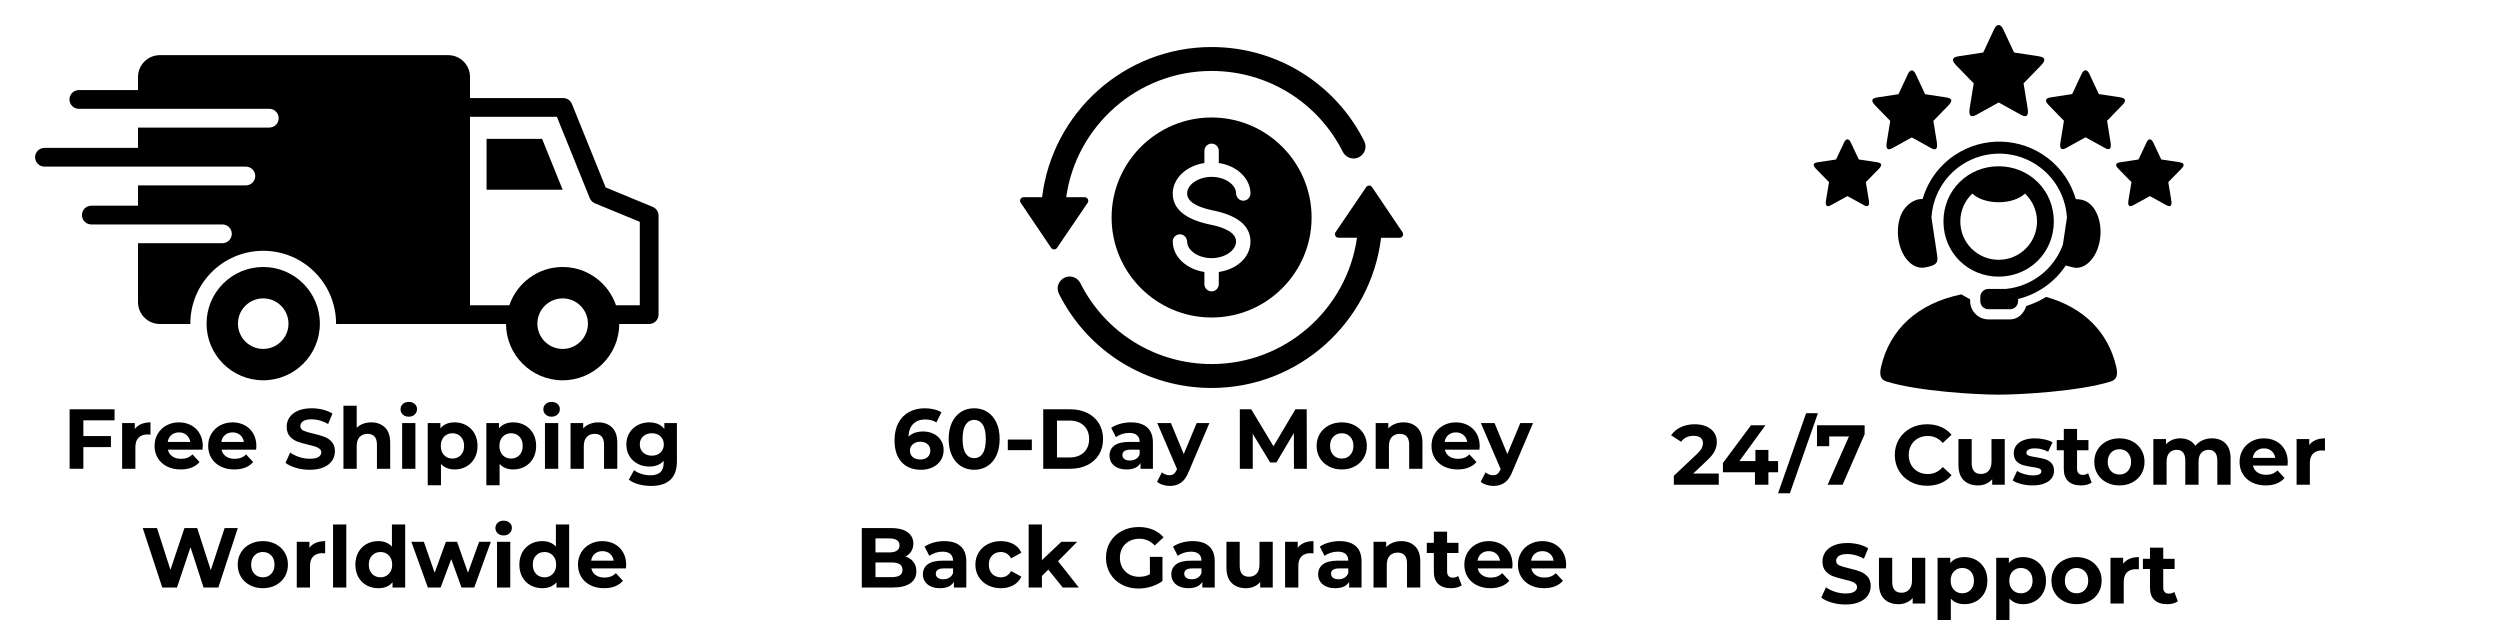 <svg version="1.0" preserveAspectRatio="xMidYMid meet" height="500" viewBox="0 0 1500 375" zoomAndPan="magnify" width="2000" xmlns:xlink="http://www.w3.org/1999/xlink" xmlns="http://www.w3.org/2000/svg"><defs><g></g><clipPath id="760f3f1146"><path clip-rule="nonzero" d="M 123 160 L 192 160 L 192 228.094 L 123 228.094 Z M 123 160"></path></clipPath><clipPath id="6192cb4f89"><path clip-rule="nonzero" d="M 21 33.094 L 395.684 33.094 L 395.684 228.094 L 21 228.094 Z M 21 33.094"></path></clipPath><clipPath id="1b2e4b9e45"><path clip-rule="nonzero" d="M 612 28.125 L 820 28.125 L 820 150 L 612 150 Z M 612 28.125"></path></clipPath><clipPath id="5cd88cee2e"><path clip-rule="nonzero" d="M 634 111 L 842 111 L 842 232.875 L 634 232.875 Z M 634 111"></path></clipPath></defs><path fill-rule="nonzero" fill-opacity="1" d="M 291.938 83.309 L 291.938 113.855 L 337.598 113.855 L 325.254 83.309 Z M 291.938 83.309" fill="#000000"></path><g clip-path="url(#760f3f1146)"><path fill-rule="nonzero" fill-opacity="1" d="M 157.934 160.195 C 139.152 160.195 123.934 175.414 123.934 194.18 C 123.934 212.961 139.152 228.176 157.934 228.176 C 176.699 228.176 191.918 212.961 191.918 194.18 C 191.918 175.422 176.699 160.195 157.934 160.195 Z M 157.934 209.359 C 149.555 209.359 142.762 202.562 142.762 194.188 C 142.762 185.824 149.555 179.027 157.934 179.027 C 166.297 179.027 173.09 185.824 173.09 194.188 C 173.09 202.562 166.297 209.359 157.934 209.359 Z M 157.934 209.359" fill="#000000"></path></g><g clip-path="url(#6192cb4f89)"><path fill-rule="nonzero" fill-opacity="1" d="M 391.652 124.137 L 363.406 112.473 L 343.148 62.359 C 342.289 60.238 340.23 58.84 337.938 58.84 L 282.008 58.84 L 282.008 46.176 C 282.008 38.953 276.152 33.094 268.941 33.094 L 95.898 33.094 C 88.676 33.094 82.812 38.953 82.812 46.176 L 82.812 54.043 L 47.305 54.043 C 44.199 54.043 41.68 56.562 41.68 59.668 C 41.68 62.773 44.199 65.293 47.305 65.293 L 161.578 65.293 C 164.684 65.293 167.203 67.812 167.203 70.918 C 167.203 74.023 164.684 76.543 161.578 76.543 L 82.812 76.543 L 82.812 88.73 L 26.68 88.73 C 23.574 88.73 21.055 91.25 21.055 94.355 C 21.055 97.461 23.574 99.98 26.68 99.98 L 147.516 99.98 C 150.621 99.98 153.141 102.5 153.141 105.605 C 153.141 108.711 150.621 111.23 147.516 111.23 L 82.812 111.23 L 82.812 123.418 L 54.805 123.418 C 51.699 123.418 49.18 125.938 49.18 129.043 C 49.18 132.148 51.699 134.668 54.805 134.668 L 133.453 134.668 C 136.559 134.668 139.078 137.188 139.078 140.293 C 139.078 143.398 136.559 145.918 133.453 145.918 L 82.812 145.918 L 82.812 181.309 C 82.812 188.531 88.668 194.391 95.891 194.391 L 114.199 194.391 C 114.199 194.312 114.199 194.254 114.199 194.188 C 114.199 170.043 133.77 150.477 157.926 150.477 C 182.07 150.477 201.637 170.043 201.637 194.188 C 201.637 194.262 201.637 194.32 201.637 194.391 L 303.609 194.391 C 303.715 213.062 318.887 228.184 337.594 228.184 C 356.297 228.184 371.461 213.062 371.559 194.391 L 389.508 194.391 C 392.613 194.391 395.133 191.871 395.133 188.766 L 395.133 129.336 C 395.141 127.062 393.762 125.016 391.652 124.137 Z M 337.598 209.359 C 329.223 209.359 322.426 202.562 322.426 194.188 C 322.426 185.824 329.223 179.027 337.598 179.027 C 345.961 179.027 352.758 185.824 352.758 194.188 C 352.766 202.562 345.961 209.359 337.598 209.359 Z M 383.891 183.141 L 369.594 183.141 C 364.996 169.828 352.473 160.195 337.598 160.195 C 322.719 160.195 310.195 169.82 305.59 183.141 L 282 183.141 L 282 70.098 L 334.133 70.098 L 353.867 118.895 C 354.438 120.289 355.539 121.398 356.926 121.984 L 383.883 133.098 L 383.883 183.141 Z M 383.891 183.141" fill="#000000"></path></g><g clip-path="url(#1b2e4b9e45)"><path fill-rule="nonzero" fill-opacity="1" d="M 650.82 118.309 L 639.723 118.309 C 645.738 75.539 682.555 42.57 726.945 42.57 C 760.566 42.57 790.781 61.398 805.68 91.078 C 807.379 94.461 811.344 96.016 814.844 94.574 C 818.676 92.996 820.426 88.488 818.578 84.781 C 801.289 50.18 766.102 28.219 726.949 28.219 C 674.645 28.219 631.395 67.613 625.27 118.309 L 614.172 118.309 C 612.465 118.309 611.449 120.211 612.406 121.625 L 630.688 148.723 C 631.531 149.969 633.363 149.973 634.207 148.727 L 652.578 121.695 C 653.535 120.285 652.527 118.309 650.82 118.309 Z M 650.82 118.309" fill="#000000"></path></g><g clip-path="url(#5cd88cee2e)"><path fill-rule="nonzero" fill-opacity="1" d="M 841.512 139.375 L 823.23 112.277 C 822.391 111.031 820.555 111.027 819.707 112.273 L 801.34 139.305 C 800.379 140.719 801.391 142.625 803.094 142.629 L 814.195 142.648 C 808.176 185.414 771.367 218.43 726.969 218.43 C 693.352 218.43 663.133 199.602 648.234 169.922 C 646.539 166.539 642.57 164.984 639.074 166.426 C 635.242 168.004 633.488 172.512 635.34 176.219 C 652.629 210.82 687.812 232.781 726.965 232.781 C 779.273 232.781 822.52 193.367 828.648 142.676 L 839.738 142.691 C 841.445 142.691 842.461 140.793 841.504 139.379 Z M 841.512 139.375" fill="#000000"></path></g><path fill-rule="nonzero" fill-opacity="1" d="M 666.957 130.5 C 666.957 163.59 693.871 190.508 726.957 190.508 C 760.043 190.508 786.957 163.586 786.957 130.5 C 786.957 97.414 760.043 70.492 726.957 70.492 C 693.871 70.492 666.957 97.41 666.957 130.5 Z M 731.277 90.5 L 731.277 97.809 C 742.074 99.43 750.277 107.008 750.277 116.098 C 750.277 118.617 748.117 120.633 745.551 120.402 C 743.309 120.199 741.691 118.176 741.633 115.926 C 741.492 110.59 734.828 106.117 726.961 106.117 C 719.094 106.117 712.285 110.688 712.285 116.098 C 712.285 120.562 717.188 123.918 726.855 126.066 C 742.355 129.023 750.277 135.367 750.277 144.902 C 750.277 154.441 742.082 161.57 731.277 163.191 L 731.277 170.5 C 731.277 172.887 729.348 174.82 726.961 174.82 C 724.574 174.82 722.641 172.883 722.641 170.5 L 722.641 163.191 C 711.844 161.566 703.641 153.992 703.641 144.902 C 703.641 142.383 705.801 140.367 708.367 140.598 C 710.613 140.801 712.23 142.824 712.289 145.074 C 712.43 150.41 719.094 154.883 726.965 154.883 C 734.836 154.883 741.641 150.312 741.641 144.902 C 741.641 140.113 736.078 136.621 725.109 134.531 C 710.824 131.363 703.641 125.172 703.641 116.098 C 703.641 107.023 711.84 99.43 722.641 97.809 L 722.641 90.5 C 722.641 88.113 724.574 86.176 726.961 86.176 C 729.348 86.176 731.277 88.113 731.277 90.5 Z M 731.277 90.5" fill="#000000"></path><path fill-rule="nonzero" fill-opacity="1" d="M 1201.934 17.613 L 1204.926 24.004 L 1208.43 31.492 L 1223.238 33.758 C 1227.309 34.371 1227.555 36.211 1224.648 39.207 L 1214.141 50.02 L 1216.555 64.758 C 1217.34 69.566 1215.902 70.727 1212.613 68.91 L 1199.203 61.484 L 1199.203 61.441 L 1199.184 61.484 L 1185.754 68.926 C 1182.469 70.742 1181.047 69.582 1181.832 64.77 L 1184.23 50.039 L 1173.738 39.223 C 1170.828 36.23 1171.078 34.383 1175.145 33.762 L 1189.957 31.492 L 1196.438 17.602 C 1198.07 14.137 1200.293 14.105 1201.934 17.613 Z M 1201.934 17.613" fill="#000000"></path><path fill-rule="nonzero" fill-opacity="1" d="M 1149.441 44.512 L 1152.031 50.047 L 1155.066 56.516 L 1167.871 58.477 C 1171.391 59 1171.609 60.598 1169.094 63.199 L 1160.012 72.539 L 1162.09 85.273 C 1162.77 89.441 1161.523 90.445 1158.688 88.879 L 1147.09 82.453 L 1147.074 82.41 L 1147.062 82.453 L 1135.465 88.879 C 1132.617 90.449 1131.379 89.457 1132.066 85.289 L 1134.141 72.543 L 1125.055 63.203 C 1122.547 60.609 1122.762 59.016 1126.277 58.477 L 1139.086 56.516 L 1144.711 44.512 C 1146.102 41.504 1148.031 41.473 1149.441 44.512 Z M 1149.441 44.512" fill="#000000"></path><path fill-rule="nonzero" fill-opacity="1" d="M 1253.668 44.441 L 1256.258 49.961 L 1259.293 56.426 L 1272.102 58.395 C 1275.617 58.93 1275.832 60.527 1273.324 63.117 L 1264.238 72.461 L 1266.312 85.207 C 1267 89.359 1265.762 90.379 1262.91 88.793 L 1251.316 82.375 L 1251.305 82.336 L 1251.289 82.383 L 1239.691 88.805 C 1236.855 90.375 1235.609 89.375 1236.289 85.203 L 1238.367 72.473 L 1229.285 63.125 C 1226.77 60.539 1226.988 58.941 1230.508 58.406 L 1243.309 56.441 L 1248.934 44.422 C 1250.328 41.43 1252.262 41.398 1253.668 44.441 Z M 1253.668 44.441" fill="#000000"></path><path fill-rule="nonzero" fill-opacity="1" d="M 1110.484 85.508 L 1112.691 90.199 L 1115.277 95.68 L 1126.223 97.336 C 1129.23 97.801 1129.418 99.156 1127.27 101.348 L 1119.508 109.266 L 1121.281 120.066 C 1121.863 123.602 1120.801 124.441 1118.387 123.102 L 1108.461 117.668 L 1108.461 117.637 L 1108.445 117.668 L 1098.539 123.117 C 1096.105 124.453 1095.051 123.598 1095.629 120.066 L 1097.406 109.262 L 1089.645 101.344 C 1087.508 99.152 1087.684 97.797 1090.691 97.348 L 1101.633 95.695 L 1106.43 85.508 C 1107.633 82.965 1109.273 82.949 1110.484 85.508 Z M 1110.484 85.508" fill="#000000"></path><path fill-rule="nonzero" fill-opacity="1" d="M 1176.777 176.625 C 1150.359 182.105 1133.766 197.738 1128.602 220.266 C 1127.18 226.355 1129.371 228.133 1132.105 228.973 C 1150.855 234.742 1185.57 236.793 1199.188 236.793 C 1212.809 236.793 1247.52 234.746 1266.27 228.973 C 1269.004 228.133 1271.195 226.355 1269.789 220.266 C 1265.039 199.527 1250.574 184.648 1227.703 178.137 C 1223.969 180.418 1219.969 182.266 1215.758 183.617 C 1214.344 188.031 1210.875 191.637 1206.051 191.637 L 1192.996 191.637 C 1187.066 191.637 1182.098 186.668 1182.098 180.723 L 1182.098 179.594 Z M 1176.777 176.625" fill="#000000"></path><path fill-rule="evenodd" fill-opacity="1" d="M 1201.09 85 C 1191.312 84.68 1181.43 87.34 1172.898 93.035 C 1163.32 99.445 1156.621 108.891 1153.539 119.457 C 1152.684 119.367 1151.664 119.41 1150.457 119.746 C 1145.938 121.039 1142.535 124.734 1141.008 128.004 C 1139.02 132.246 1138.191 137.871 1139.062 143.68 C 1139.949 149.469 1142.391 154.25 1145.457 157.199 C 1148.508 160.164 1151.984 161.137 1155.41 160.398 C 1160.539 159.309 1163.086 158.492 1162.359 153.727 L 1158.883 130.59 C 1159.598 118.062 1166.066 106.273 1176.922 99.039 C 1191.422 89.348 1210.449 89.969 1224.281 100.59 C 1233.914 107.973 1239.512 119.031 1240.152 130.645 L 1237.727 146.82 C 1232.305 161.645 1218.895 171.902 1203.344 173.371 L 1192.996 173.371 C 1190.336 173.371 1188.184 175.512 1188.184 178.184 L 1188.184 180.727 C 1188.184 183.383 1190.336 185.535 1192.996 185.535 L 1206.051 185.535 C 1208.707 185.535 1210.855 183.383 1210.855 180.727 L 1210.855 179.387 C 1222.574 176.527 1232.801 169.332 1239.457 159.289 L 1243.633 160.395 C 1247.043 161.281 1250.547 160.16 1253.598 157.195 C 1256.668 154.246 1259.109 149.465 1259.992 143.68 C 1260.863 137.867 1260.008 132.258 1258.047 128 C 1256.086 123.742 1253.145 121.023 1249.777 120.066 C 1248.348 119.656 1246.812 119.496 1245.488 119.469 C 1242.699 109.906 1236.961 101.215 1228.688 94.863 C 1220.551 88.633 1210.871 85.316 1201.09 85 Z M 1201.09 85" fill="#000000"></path><path fill-rule="evenodd" fill-opacity="1" d="M 1199.188 99.766 C 1180.863 99.766 1166.082 114.051 1166.082 132.871 C 1166.082 151.703 1180.863 165.977 1199.188 165.977 C 1217.527 165.977 1232.293 151.691 1232.293 132.871 C 1232.293 114.051 1217.527 99.766 1199.188 99.766 Z M 1183.391 116.16 C 1186.648 119.266 1192.492 121.344 1199.188 121.344 C 1205.883 121.344 1211.742 119.266 1214.996 116.16 C 1219.434 120.344 1222.207 126.273 1222.207 132.871 C 1222.207 145.613 1211.945 155.875 1199.188 155.875 C 1186.441 155.875 1176.184 145.613 1176.184 132.871 C 1176.184 126.273 1178.957 120.344 1183.391 116.16 Z M 1183.391 116.16" fill="#000000"></path><path fill-rule="nonzero" fill-opacity="1" d="M 1291.949 85.508 L 1294.16 90.199 L 1296.742 95.68 L 1307.688 97.336 C 1310.695 97.801 1310.887 99.156 1308.734 101.348 L 1300.973 109.266 L 1302.75 120.066 C 1303.328 123.602 1302.27 124.441 1299.859 123.102 L 1289.934 117.668 L 1289.934 117.637 L 1289.918 117.668 L 1280.004 123.121 C 1277.578 124.457 1276.516 123.602 1277.098 120.066 L 1278.871 109.266 L 1271.125 101.348 C 1268.977 99.156 1269.148 97.801 1272.156 97.352 L 1283.098 95.699 L 1287.895 85.512 C 1289.105 82.965 1290.742 82.949 1291.949 85.508 Z M 1291.949 85.508" fill="#000000"></path><g fill-opacity="1" fill="#000000"><g transform="translate(37.535, 281.262)"><g><path d="M 12.484 -29.062 L 12.484 -19.625 L 29.016 -19.625 L 29.016 -13 L 12.484 -13 L 12.484 0 L 4.234 0 L 4.234 -35.688 L 31.203 -35.688 L 31.203 -29.062 Z M 12.484 -29.062"></path></g></g></g><g fill-opacity="1" fill="#000000"><g transform="translate(69.599, 281.262)"><g><path d="M 11.266 -23.812 C 12.211 -25.133 13.492 -26.133 15.109 -26.812 C 16.723 -27.5 18.586 -27.844 20.703 -27.844 L 20.703 -20.5 C 19.816 -20.562 19.223 -20.594 18.922 -20.594 C 16.641 -20.594 14.852 -19.957 13.562 -18.688 C 12.27 -17.414 11.625 -15.504 11.625 -12.953 L 11.625 0 L 3.672 0 L 3.672 -27.422 L 11.266 -27.422 Z M 11.266 -23.812"></path></g></g></g><g fill-opacity="1" fill="#000000"><g transform="translate(91.111, 281.262)"><g><path d="M 30.547 -13.609 C 30.547 -13.504 30.492 -12.789 30.391 -11.469 L 9.641 -11.469 C 10.016 -9.77 10.895 -8.426 12.281 -7.438 C 13.676 -6.457 15.41 -5.969 17.484 -5.969 C 18.91 -5.969 20.176 -6.176 21.281 -6.594 C 22.383 -7.02 23.414 -7.691 24.375 -8.609 L 28.609 -4.031 C 26.023 -1.07 22.25 0.406 17.281 0.406 C 14.188 0.406 11.445 -0.195 9.062 -1.406 C 6.688 -2.613 4.852 -4.285 3.562 -6.422 C 2.27 -8.566 1.625 -11 1.625 -13.719 C 1.625 -16.406 2.258 -18.828 3.531 -20.984 C 4.812 -23.141 6.566 -24.82 8.797 -26.031 C 11.023 -27.238 13.516 -27.844 16.266 -27.844 C 18.953 -27.844 21.379 -27.266 23.547 -26.109 C 25.723 -24.953 27.43 -23.289 28.672 -21.125 C 29.922 -18.969 30.547 -16.461 30.547 -13.609 Z M 16.312 -21.828 C 14.508 -21.828 12.992 -21.316 11.766 -20.297 C 10.547 -19.273 9.801 -17.879 9.531 -16.109 L 23.047 -16.109 C 22.773 -17.848 22.023 -19.234 20.797 -20.266 C 19.578 -21.305 18.082 -21.828 16.312 -21.828 Z M 16.312 -21.828"></path></g></g></g><g fill-opacity="1" fill="#000000"><g transform="translate(123.278, 281.262)"><g><path d="M 30.547 -13.609 C 30.547 -13.504 30.492 -12.789 30.391 -11.469 L 9.641 -11.469 C 10.016 -9.77 10.895 -8.426 12.281 -7.438 C 13.676 -6.457 15.41 -5.969 17.484 -5.969 C 18.91 -5.969 20.176 -6.176 21.281 -6.594 C 22.383 -7.02 23.414 -7.691 24.375 -8.609 L 28.609 -4.031 C 26.023 -1.07 22.25 0.406 17.281 0.406 C 14.188 0.406 11.445 -0.195 9.062 -1.406 C 6.688 -2.613 4.852 -4.285 3.562 -6.422 C 2.27 -8.566 1.625 -11 1.625 -13.719 C 1.625 -16.406 2.258 -18.828 3.531 -20.984 C 4.812 -23.141 6.566 -24.82 8.797 -26.031 C 11.023 -27.238 13.516 -27.844 16.266 -27.844 C 18.953 -27.844 21.379 -27.266 23.547 -26.109 C 25.723 -24.953 27.43 -23.289 28.672 -21.125 C 29.922 -18.969 30.547 -16.461 30.547 -13.609 Z M 16.312 -21.828 C 14.508 -21.828 12.992 -21.316 11.766 -20.297 C 10.547 -19.273 9.801 -17.879 9.531 -16.109 L 23.047 -16.109 C 22.773 -17.848 22.023 -19.234 20.797 -20.266 C 19.578 -21.305 18.082 -21.828 16.312 -21.828 Z M 16.312 -21.828"></path></g></g></g><g fill-opacity="1" fill="#000000"><g transform="translate(155.444, 281.262)"><g></g></g></g><g fill-opacity="1" fill="#000000"><g transform="translate(169.87, 281.262)"><g><path d="M 15.953 0.609 C 13.129 0.609 10.398 0.227 7.766 -0.531 C 5.141 -1.301 3.023 -2.297 1.422 -3.516 L 4.234 -9.734 C 5.766 -8.617 7.582 -7.719 9.688 -7.031 C 11.789 -6.352 13.898 -6.016 16.016 -6.016 C 18.359 -6.016 20.086 -6.363 21.203 -7.062 C 22.328 -7.758 22.891 -8.688 22.891 -9.844 C 22.891 -10.688 22.555 -11.391 21.891 -11.953 C 21.234 -12.516 20.383 -12.961 19.344 -13.297 C 18.312 -13.641 16.91 -14.016 15.141 -14.422 C 12.422 -15.066 10.191 -15.711 8.453 -16.359 C 6.723 -17.004 5.238 -18.039 4 -19.469 C 2.758 -20.906 2.141 -22.812 2.141 -25.188 C 2.141 -27.258 2.695 -29.133 3.812 -30.812 C 4.938 -32.5 6.629 -33.832 8.891 -34.812 C 11.148 -35.801 13.914 -36.297 17.188 -36.297 C 19.457 -36.297 21.68 -36.023 23.859 -35.484 C 26.035 -34.941 27.941 -34.16 29.578 -33.141 L 27.016 -26.875 C 23.723 -28.738 20.426 -29.672 17.125 -29.672 C 14.812 -29.672 13.102 -29.297 12 -28.547 C 10.895 -27.797 10.344 -26.812 10.344 -25.594 C 10.344 -24.375 10.977 -23.461 12.25 -22.859 C 13.531 -22.266 15.477 -21.68 18.094 -21.109 C 20.812 -20.461 23.035 -19.816 24.766 -19.172 C 26.504 -18.523 27.992 -17.504 29.234 -16.109 C 30.473 -14.711 31.094 -12.828 31.094 -10.453 C 31.094 -8.41 30.523 -6.547 29.391 -4.859 C 28.254 -3.18 26.547 -1.848 24.266 -0.859 C 21.992 0.117 19.223 0.609 15.953 0.609 Z M 15.953 0.609"></path></g></g></g><g fill-opacity="1" fill="#000000"><g transform="translate(202.393, 281.262)"><g><path d="M 20.344 -27.844 C 23.738 -27.844 26.484 -26.82 28.578 -24.781 C 30.672 -22.738 31.719 -19.711 31.719 -15.703 L 31.719 0 L 23.766 0 L 23.766 -14.484 C 23.766 -16.66 23.285 -18.281 22.328 -19.344 C 21.379 -20.414 20.004 -20.953 18.203 -20.953 C 16.191 -20.953 14.594 -20.332 13.406 -19.094 C 12.219 -17.852 11.625 -16.008 11.625 -13.562 L 11.625 0 L 3.672 0 L 3.672 -37.828 L 11.625 -37.828 L 11.625 -24.578 C 12.676 -25.629 13.945 -26.438 15.438 -27 C 16.938 -27.562 18.57 -27.844 20.344 -27.844 Z M 20.344 -27.844"></path></g></g></g><g fill-opacity="1" fill="#000000"><g transform="translate(237.618, 281.262)"><g><path d="M 3.672 -27.422 L 11.625 -27.422 L 11.625 0 L 3.672 0 Z M 7.641 -31.25 C 6.18 -31.25 4.992 -31.672 4.078 -32.516 C 3.16 -33.367 2.703 -34.426 2.703 -35.688 C 2.703 -36.945 3.16 -38 4.078 -38.844 C 4.992 -39.695 6.18 -40.125 7.641 -40.125 C 9.098 -40.125 10.285 -39.711 11.203 -38.891 C 12.129 -38.078 12.594 -37.062 12.594 -35.844 C 12.594 -34.52 12.129 -33.422 11.203 -32.547 C 10.285 -31.68 9.098 -31.25 7.641 -31.25 Z M 7.641 -31.25"></path></g></g></g><g fill-opacity="1" fill="#000000"><g transform="translate(252.962, 281.262)"><g><path d="M 19.891 -27.844 C 22.43 -27.844 24.75 -27.254 26.844 -26.078 C 28.938 -24.898 30.578 -23.25 31.766 -21.125 C 32.953 -19.008 33.547 -16.539 33.547 -13.719 C 33.547 -10.895 32.953 -8.422 31.766 -6.297 C 30.578 -4.172 28.938 -2.52 26.844 -1.344 C 24.75 -0.176 22.43 0.406 19.891 0.406 C 16.379 0.406 13.625 -0.695 11.625 -2.906 L 11.625 9.891 L 3.672 9.891 L 3.672 -27.422 L 11.266 -27.422 L 11.266 -24.266 C 13.234 -26.648 16.109 -27.844 19.891 -27.844 Z M 18.5 -6.125 C 20.539 -6.125 22.219 -6.812 23.531 -8.188 C 24.844 -9.562 25.5 -11.406 25.5 -13.719 C 25.5 -16.031 24.844 -17.875 23.531 -19.25 C 22.219 -20.625 20.539 -21.312 18.5 -21.312 C 16.469 -21.312 14.797 -20.625 13.484 -19.25 C 12.172 -17.875 11.516 -16.031 11.516 -13.719 C 11.516 -11.406 12.172 -9.562 13.484 -8.188 C 14.797 -6.812 16.469 -6.125 18.5 -6.125 Z M 18.5 -6.125"></path></g></g></g><g fill-opacity="1" fill="#000000"><g transform="translate(288.136, 281.262)"><g><path d="M 19.891 -27.844 C 22.43 -27.844 24.75 -27.254 26.844 -26.078 C 28.938 -24.898 30.578 -23.25 31.766 -21.125 C 32.953 -19.008 33.547 -16.539 33.547 -13.719 C 33.547 -10.895 32.953 -8.422 31.766 -6.297 C 30.578 -4.172 28.938 -2.52 26.844 -1.344 C 24.75 -0.176 22.43 0.406 19.891 0.406 C 16.379 0.406 13.625 -0.695 11.625 -2.906 L 11.625 9.891 L 3.672 9.891 L 3.672 -27.422 L 11.266 -27.422 L 11.266 -24.266 C 13.234 -26.648 16.109 -27.844 19.891 -27.844 Z M 18.5 -6.125 C 20.539 -6.125 22.219 -6.812 23.531 -8.188 C 24.844 -9.562 25.5 -11.406 25.5 -13.719 C 25.5 -16.031 24.844 -17.875 23.531 -19.25 C 22.219 -20.625 20.539 -21.312 18.5 -21.312 C 16.469 -21.312 14.797 -20.625 13.484 -19.25 C 12.172 -17.875 11.516 -16.031 11.516 -13.719 C 11.516 -11.406 12.172 -9.562 13.484 -8.188 C 14.797 -6.812 16.469 -6.125 18.5 -6.125 Z M 18.5 -6.125"></path></g></g></g><g fill-opacity="1" fill="#000000"><g transform="translate(323.31, 281.262)"><g><path d="M 3.672 -27.422 L 11.625 -27.422 L 11.625 0 L 3.672 0 Z M 7.641 -31.25 C 6.18 -31.25 4.992 -31.672 4.078 -32.516 C 3.16 -33.367 2.703 -34.426 2.703 -35.688 C 2.703 -36.945 3.16 -38 4.078 -38.844 C 4.992 -39.695 6.18 -40.125 7.641 -40.125 C 9.098 -40.125 10.285 -39.711 11.203 -38.891 C 12.129 -38.078 12.594 -37.062 12.594 -35.844 C 12.594 -34.52 12.129 -33.422 11.203 -32.547 C 10.285 -31.68 9.098 -31.25 7.641 -31.25 Z M 7.641 -31.25"></path></g></g></g><g fill-opacity="1" fill="#000000"><g transform="translate(338.654, 281.262)"><g><path d="M 20.344 -27.844 C 23.738 -27.844 26.484 -26.82 28.578 -24.781 C 30.672 -22.738 31.719 -19.711 31.719 -15.703 L 31.719 0 L 23.766 0 L 23.766 -14.484 C 23.766 -16.66 23.285 -18.281 22.328 -19.344 C 21.379 -20.414 20.004 -20.953 18.203 -20.953 C 16.191 -20.953 14.594 -20.332 13.406 -19.094 C 12.219 -17.852 11.625 -16.008 11.625 -13.562 L 11.625 0 L 3.672 0 L 3.672 -27.422 L 11.266 -27.422 L 11.266 -24.219 C 12.316 -25.375 13.625 -26.266 15.188 -26.891 C 16.75 -27.523 18.469 -27.844 20.344 -27.844 Z M 20.344 -27.844"></path></g></g></g><g fill-opacity="1" fill="#000000"><g transform="translate(374.185, 281.262)"><g><path d="M 31.969 -27.422 L 31.969 -4.594 C 31.969 0.438 30.656 4.176 28.031 6.625 C 25.414 9.07 21.594 10.297 16.562 10.297 C 13.914 10.297 11.398 9.973 9.016 9.328 C 6.641 8.68 4.672 7.75 3.109 6.531 L 6.266 0.812 C 7.422 1.77 8.883 2.523 10.656 3.078 C 12.426 3.641 14.191 3.922 15.953 3.922 C 18.711 3.922 20.742 3.301 22.047 2.062 C 23.359 0.82 24.016 -1.051 24.016 -3.562 L 24.016 -4.734 C 21.941 -2.461 19.051 -1.328 15.344 -1.328 C 12.832 -1.328 10.531 -1.879 8.438 -2.984 C 6.344 -4.086 4.68 -5.641 3.453 -7.641 C 2.234 -9.648 1.625 -11.961 1.625 -14.578 C 1.625 -17.191 2.234 -19.504 3.453 -21.516 C 4.68 -23.523 6.344 -25.082 8.438 -26.188 C 10.531 -27.289 12.832 -27.844 15.344 -27.844 C 19.32 -27.844 22.348 -26.531 24.422 -23.906 L 24.422 -27.422 Z M 16.922 -7.859 C 19.035 -7.859 20.758 -8.477 22.094 -9.719 C 23.438 -10.957 24.109 -12.578 24.109 -14.578 C 24.109 -16.586 23.438 -18.211 22.094 -19.453 C 20.758 -20.691 19.035 -21.312 16.922 -21.312 C 14.816 -21.312 13.082 -20.691 11.719 -19.453 C 10.363 -18.211 9.688 -16.586 9.688 -14.578 C 9.688 -12.578 10.363 -10.957 11.719 -9.719 C 13.082 -8.477 14.816 -7.859 16.922 -7.859 Z M 16.922 -7.859"></path></g></g></g><g fill-opacity="1" fill="#000000"><g transform="translate(409.875, 281.262)"><g></g></g></g><g fill-opacity="1" fill="#000000"><g transform="translate(84.516, 352.512)"><g><path d="M 58.172 -35.688 L 46.5 0 L 37.625 0 L 29.781 -24.172 L 21.672 0 L 12.844 0 L 1.125 -35.688 L 9.688 -35.688 L 17.75 -10.609 L 26.156 -35.688 L 33.797 -35.688 L 41.953 -10.406 L 50.266 -35.688 Z M 58.172 -35.688"></path></g></g></g><g fill-opacity="1" fill="#000000"><g transform="translate(140.997, 352.512)"><g><path d="M 16.719 0.406 C 13.832 0.406 11.238 -0.195 8.938 -1.406 C 6.645 -2.613 4.852 -4.285 3.562 -6.422 C 2.27 -8.566 1.625 -11 1.625 -13.719 C 1.625 -16.438 2.27 -18.863 3.562 -21 C 4.852 -23.145 6.645 -24.82 8.938 -26.031 C 11.238 -27.238 13.832 -27.844 16.719 -27.844 C 19.613 -27.844 22.195 -27.238 24.469 -26.031 C 26.75 -24.82 28.535 -23.145 29.828 -21 C 31.117 -18.863 31.766 -16.438 31.766 -13.719 C 31.766 -11 31.117 -8.566 29.828 -6.422 C 28.535 -4.285 26.75 -2.613 24.469 -1.406 C 22.195 -0.195 19.613 0.406 16.719 0.406 Z M 16.719 -6.125 C 18.758 -6.125 20.43 -6.812 21.734 -8.188 C 23.047 -9.562 23.703 -11.406 23.703 -13.719 C 23.703 -16.031 23.047 -17.875 21.734 -19.25 C 20.43 -20.625 18.758 -21.312 16.719 -21.312 C 14.676 -21.312 12.992 -20.625 11.672 -19.25 C 10.348 -17.875 9.688 -16.031 9.688 -13.719 C 9.688 -11.406 10.348 -9.562 11.672 -8.188 C 12.992 -6.812 14.676 -6.125 16.719 -6.125 Z M 16.719 -6.125"></path></g></g></g><g fill-opacity="1" fill="#000000"><g transform="translate(174.387, 352.512)"><g><path d="M 11.266 -23.812 C 12.211 -25.133 13.492 -26.133 15.109 -26.812 C 16.723 -27.5 18.586 -27.844 20.703 -27.844 L 20.703 -20.5 C 19.816 -20.562 19.223 -20.594 18.922 -20.594 C 16.641 -20.594 14.852 -19.957 13.562 -18.688 C 12.27 -17.414 11.625 -15.504 11.625 -12.953 L 11.625 0 L 3.672 0 L 3.672 -27.422 L 11.266 -27.422 Z M 11.266 -23.812"></path></g></g></g><g fill-opacity="1" fill="#000000"><g transform="translate(196.154, 352.512)"><g><path d="M 3.672 -37.828 L 11.625 -37.828 L 11.625 0 L 3.672 0 Z M 3.672 -37.828"></path></g></g></g><g fill-opacity="1" fill="#000000"><g transform="translate(211.498, 352.512)"><g><path d="M 31.609 -37.828 L 31.609 0 L 24.016 0 L 24.016 -3.156 C 22.047 -0.781 19.191 0.406 15.453 0.406 C 12.867 0.406 10.531 -0.172 8.438 -1.328 C 6.344 -2.484 4.703 -4.129 3.516 -6.266 C 2.328 -8.41 1.734 -10.895 1.734 -13.719 C 1.734 -16.539 2.328 -19.02 3.516 -21.156 C 4.703 -23.301 6.344 -24.953 8.438 -26.109 C 10.531 -27.266 12.867 -27.844 15.453 -27.844 C 18.953 -27.844 21.688 -26.738 23.656 -24.531 L 23.656 -37.828 Z M 16.828 -6.125 C 18.828 -6.125 20.488 -6.812 21.812 -8.188 C 23.145 -9.562 23.812 -11.406 23.812 -13.719 C 23.812 -16.031 23.145 -17.875 21.812 -19.25 C 20.488 -20.625 18.828 -21.312 16.828 -21.312 C 14.785 -21.312 13.098 -20.625 11.766 -19.25 C 10.441 -17.875 9.781 -16.031 9.781 -13.719 C 9.781 -11.406 10.441 -9.562 11.766 -8.188 C 13.098 -6.812 14.785 -6.125 16.828 -6.125 Z M 16.828 -6.125"></path></g></g></g><g fill-opacity="1" fill="#000000"><g transform="translate(246.774, 352.512)"><g><path d="M 47.719 -27.422 L 37.781 0 L 30.125 0 L 23.969 -17.031 L 17.594 0 L 9.938 0 L 0.047 -27.422 L 7.547 -27.422 L 14.016 -8.875 L 20.75 -27.422 L 27.484 -27.422 L 34 -8.875 L 40.688 -27.422 Z M 47.719 -27.422"></path></g></g></g><g fill-opacity="1" fill="#000000"><g transform="translate(294.539, 352.512)"><g><path d="M 3.672 -27.422 L 11.625 -27.422 L 11.625 0 L 3.672 0 Z M 7.641 -31.25 C 6.18 -31.25 4.992 -31.672 4.078 -32.516 C 3.16 -33.367 2.703 -34.426 2.703 -35.688 C 2.703 -36.945 3.16 -38 4.078 -38.844 C 4.992 -39.695 6.18 -40.125 7.641 -40.125 C 9.098 -40.125 10.285 -39.711 11.203 -38.891 C 12.129 -38.078 12.594 -37.062 12.594 -35.844 C 12.594 -34.52 12.129 -33.422 11.203 -32.547 C 10.285 -31.68 9.098 -31.25 7.641 -31.25 Z M 7.641 -31.25"></path></g></g></g><g fill-opacity="1" fill="#000000"><g transform="translate(309.883, 352.512)"><g><path d="M 31.609 -37.828 L 31.609 0 L 24.016 0 L 24.016 -3.156 C 22.047 -0.781 19.191 0.406 15.453 0.406 C 12.867 0.406 10.531 -0.172 8.438 -1.328 C 6.344 -2.484 4.703 -4.129 3.516 -6.266 C 2.328 -8.41 1.734 -10.895 1.734 -13.719 C 1.734 -16.539 2.328 -19.02 3.516 -21.156 C 4.703 -23.301 6.344 -24.953 8.438 -26.109 C 10.531 -27.266 12.867 -27.844 15.453 -27.844 C 18.953 -27.844 21.688 -26.738 23.656 -24.531 L 23.656 -37.828 Z M 16.828 -6.125 C 18.828 -6.125 20.488 -6.812 21.812 -8.188 C 23.145 -9.562 23.812 -11.406 23.812 -13.719 C 23.812 -16.031 23.145 -17.875 21.812 -19.25 C 20.488 -20.625 18.828 -21.312 16.828 -21.312 C 14.785 -21.312 13.098 -20.625 11.766 -19.25 C 10.441 -17.875 9.781 -16.031 9.781 -13.719 C 9.781 -11.406 10.441 -9.562 11.766 -8.188 C 13.098 -6.812 14.785 -6.125 16.828 -6.125 Z M 16.828 -6.125"></path></g></g></g><g fill-opacity="1" fill="#000000"><g transform="translate(345.159, 352.512)"><g><path d="M 30.547 -13.609 C 30.547 -13.504 30.492 -12.789 30.391 -11.469 L 9.641 -11.469 C 10.016 -9.77 10.895 -8.426 12.281 -7.438 C 13.676 -6.457 15.41 -5.969 17.484 -5.969 C 18.91 -5.969 20.176 -6.176 21.281 -6.594 C 22.383 -7.02 23.414 -7.691 24.375 -8.609 L 28.609 -4.031 C 26.023 -1.07 22.25 0.406 17.281 0.406 C 14.188 0.406 11.445 -0.195 9.062 -1.406 C 6.688 -2.613 4.852 -4.285 3.562 -6.422 C 2.27 -8.566 1.625 -11 1.625 -13.719 C 1.625 -16.406 2.258 -18.828 3.531 -20.984 C 4.812 -23.141 6.566 -24.82 8.797 -26.031 C 11.023 -27.238 13.516 -27.844 16.266 -27.844 C 18.953 -27.844 21.379 -27.266 23.547 -26.109 C 25.723 -24.953 27.43 -23.289 28.672 -21.125 C 29.922 -18.969 30.547 -16.461 30.547 -13.609 Z M 16.312 -21.828 C 14.508 -21.828 12.992 -21.316 11.766 -20.297 C 10.547 -19.273 9.801 -17.879 9.531 -16.109 L 23.047 -16.109 C 22.773 -17.848 22.023 -19.234 20.797 -20.266 C 19.578 -21.305 18.082 -21.828 16.312 -21.828 Z M 16.312 -21.828"></path></g></g></g><g fill-opacity="1" fill="#000000"><g transform="translate(534.738, 281.262)"><g><path d="M 19.172 -22.375 C 21.453 -22.375 23.523 -21.914 25.391 -21 C 27.254 -20.082 28.727 -18.781 29.812 -17.094 C 30.906 -15.414 31.453 -13.473 31.453 -11.266 C 31.453 -8.891 30.859 -6.801 29.672 -5 C 28.484 -3.195 26.859 -1.812 24.797 -0.844 C 22.742 0.125 20.461 0.609 17.953 0.609 C 12.953 0.609 9.039 -0.914 6.219 -3.969 C 3.395 -7.031 1.984 -11.398 1.984 -17.078 C 1.984 -21.117 2.75 -24.582 4.281 -27.469 C 5.812 -30.363 7.941 -32.555 10.672 -34.047 C 13.41 -35.547 16.582 -36.297 20.188 -36.297 C 22.094 -36.297 23.922 -36.082 25.672 -35.656 C 27.422 -35.238 28.906 -34.641 30.125 -33.859 L 27.078 -27.781 C 25.305 -28.977 23.078 -29.578 20.391 -29.578 C 17.367 -29.578 14.973 -28.691 13.203 -26.922 C 11.43 -25.148 10.477 -22.582 10.344 -19.219 C 12.457 -21.32 15.398 -22.375 19.172 -22.375 Z M 17.484 -5.562 C 19.254 -5.562 20.691 -6.035 21.797 -6.984 C 22.898 -7.93 23.453 -9.223 23.453 -10.859 C 23.453 -12.492 22.898 -13.797 21.797 -14.766 C 20.691 -15.734 19.223 -16.219 17.391 -16.219 C 15.586 -16.219 14.109 -15.711 12.953 -14.703 C 11.797 -13.703 11.219 -12.422 11.219 -10.859 C 11.219 -9.297 11.773 -8.02 12.891 -7.031 C 14.016 -6.051 15.547 -5.562 17.484 -5.562 Z M 17.484 -5.562"></path></g></g></g><g fill-opacity="1" fill="#000000"><g transform="translate(567.21, 281.262)"><g><path d="M 17.281 0.609 C 14.32 0.609 11.688 -0.117 9.375 -1.578 C 7.07 -3.035 5.266 -5.148 3.953 -7.922 C 2.641 -10.691 1.984 -14 1.984 -17.844 C 1.984 -21.688 2.641 -24.992 3.953 -27.766 C 5.266 -30.535 7.07 -32.648 9.375 -34.109 C 11.688 -35.566 14.32 -36.297 17.281 -36.297 C 20.238 -36.297 22.875 -35.566 25.188 -34.109 C 27.5 -32.648 29.305 -30.535 30.609 -27.766 C 31.922 -24.992 32.578 -21.688 32.578 -17.844 C 32.578 -14 31.922 -10.691 30.609 -7.922 C 29.305 -5.148 27.5 -3.035 25.188 -1.578 C 22.875 -0.117 20.238 0.609 17.281 0.609 Z M 17.281 -6.375 C 19.457 -6.375 21.164 -7.305 22.406 -9.172 C 23.645 -11.047 24.266 -13.938 24.266 -17.844 C 24.266 -21.75 23.645 -24.633 22.406 -26.5 C 21.164 -28.375 19.457 -29.312 17.281 -29.312 C 15.145 -29.312 13.453 -28.375 12.203 -26.5 C 10.961 -24.633 10.344 -21.75 10.344 -17.844 C 10.344 -13.938 10.961 -11.047 12.203 -9.172 C 13.453 -7.305 15.145 -6.375 17.281 -6.375 Z M 17.281 -6.375"></path></g></g></g><g fill-opacity="1" fill="#000000"><g transform="translate(602.027, 281.262)"><g><path d="M 2.656 -17.531 L 17.078 -17.531 L 17.078 -11.172 L 2.656 -11.172 Z M 2.656 -17.531"></path></g></g></g><g fill-opacity="1" fill="#000000"><g transform="translate(621.704, 281.262)"><g><path d="M 4.234 -35.688 L 20.438 -35.688 C 24.312 -35.688 27.734 -34.945 30.703 -33.469 C 33.68 -31.988 35.992 -29.906 37.641 -27.219 C 39.297 -24.539 40.125 -21.414 40.125 -17.844 C 40.125 -14.27 39.297 -11.141 37.641 -8.453 C 35.992 -5.773 33.68 -3.695 30.703 -2.219 C 27.734 -0.738 24.312 0 20.438 0 L 4.234 0 Z M 20.031 -6.781 C 23.602 -6.781 26.453 -7.773 28.578 -9.766 C 30.703 -11.754 31.766 -14.445 31.766 -17.844 C 31.766 -21.238 30.703 -23.93 28.578 -25.922 C 26.453 -27.91 23.602 -28.906 20.031 -28.906 L 12.484 -28.906 L 12.484 -6.781 Z M 20.031 -6.781"></path></g></g></g><g fill-opacity="1" fill="#000000"><g transform="translate(663.81, 281.262)"><g><path d="M 14.734 -27.844 C 18.984 -27.844 22.242 -26.828 24.516 -24.797 C 26.797 -22.773 27.938 -19.727 27.938 -15.656 L 27.938 0 L 20.5 0 L 20.5 -3.422 C 19 -0.867 16.211 0.406 12.141 0.406 C 10.023 0.406 8.191 0.051 6.641 -0.656 C 5.098 -1.375 3.922 -2.359 3.109 -3.609 C 2.297 -4.867 1.891 -6.301 1.891 -7.906 C 1.891 -10.445 2.848 -12.445 4.766 -13.906 C 6.68 -15.375 9.645 -16.109 13.656 -16.109 L 19.984 -16.109 C 19.984 -17.848 19.457 -19.18 18.406 -20.109 C 17.352 -21.047 15.77 -21.516 13.656 -21.516 C 12.195 -21.516 10.758 -21.285 9.344 -20.828 C 7.938 -20.367 6.742 -19.75 5.766 -18.969 L 2.906 -24.531 C 4.406 -25.582 6.195 -26.395 8.281 -26.969 C 10.375 -27.551 12.523 -27.844 14.734 -27.844 Z M 14.125 -4.953 C 15.477 -4.953 16.68 -5.266 17.734 -5.891 C 18.797 -6.516 19.547 -7.441 19.984 -8.672 L 19.984 -11.469 L 14.531 -11.469 C 11.27 -11.469 9.641 -10.398 9.641 -8.266 C 9.641 -7.242 10.035 -6.438 10.828 -5.844 C 11.629 -5.25 12.727 -4.953 14.125 -4.953 Z M 14.125 -4.953"></path></g></g></g><g fill-opacity="1" fill="#000000"><g transform="translate(694.753, 281.262)"><g><path d="M 30.891 -27.422 L 18.5 1.688 C 17.25 4.844 15.695 7.066 13.844 8.359 C 11.988 9.648 9.754 10.297 7.141 10.297 C 5.711 10.297 4.301 10.07 2.906 9.625 C 1.508 9.188 0.367 8.578 -0.516 7.797 L 2.391 2.141 C 3.004 2.68 3.707 3.102 4.5 3.406 C 5.301 3.719 6.098 3.875 6.891 3.875 C 7.973 3.875 8.852 3.609 9.531 3.078 C 10.207 2.555 10.82 1.68 11.375 0.453 L 11.469 0.203 L -0.406 -27.422 L 7.797 -27.422 L 15.5 -8.812 L 23.25 -27.422 Z M 30.891 -27.422"></path></g></g></g><g fill-opacity="1" fill="#000000"><g transform="translate(725.237, 281.262)"><g></g></g></g><g fill-opacity="1" fill="#000000"><g transform="translate(739.664, 281.262)"><g><path d="M 36.703 0 L 36.656 -21.406 L 26.156 -3.766 L 22.438 -3.766 L 11.984 -20.953 L 11.984 0 L 4.234 0 L 4.234 -35.688 L 11.062 -35.688 L 24.422 -13.516 L 37.578 -35.688 L 44.359 -35.688 L 44.453 0 Z M 36.703 0"></path></g></g></g><g fill-opacity="1" fill="#000000"><g transform="translate(788.346, 281.262)"><g><path d="M 16.719 0.406 C 13.832 0.406 11.238 -0.195 8.938 -1.406 C 6.645 -2.613 4.852 -4.285 3.562 -6.422 C 2.27 -8.566 1.625 -11 1.625 -13.719 C 1.625 -16.438 2.27 -18.863 3.562 -21 C 4.852 -23.145 6.645 -24.82 8.938 -26.031 C 11.238 -27.238 13.832 -27.844 16.719 -27.844 C 19.613 -27.844 22.195 -27.238 24.469 -26.031 C 26.75 -24.82 28.535 -23.145 29.828 -21 C 31.117 -18.863 31.766 -16.438 31.766 -13.719 C 31.766 -11 31.117 -8.566 29.828 -6.422 C 28.535 -4.285 26.75 -2.613 24.469 -1.406 C 22.195 -0.195 19.613 0.406 16.719 0.406 Z M 16.719 -6.125 C 18.758 -6.125 20.43 -6.812 21.734 -8.188 C 23.047 -9.562 23.703 -11.406 23.703 -13.719 C 23.703 -16.031 23.047 -17.875 21.734 -19.25 C 20.43 -20.625 18.758 -21.312 16.719 -21.312 C 14.676 -21.312 12.992 -20.625 11.672 -19.25 C 10.348 -17.875 9.688 -16.031 9.688 -13.719 C 9.688 -11.406 10.348 -9.562 11.672 -8.188 C 12.992 -6.812 14.676 -6.125 16.719 -6.125 Z M 16.719 -6.125"></path></g></g></g><g fill-opacity="1" fill="#000000"><g transform="translate(821.736, 281.262)"><g><path d="M 20.344 -27.844 C 23.738 -27.844 26.484 -26.82 28.578 -24.781 C 30.672 -22.738 31.719 -19.711 31.719 -15.703 L 31.719 0 L 23.766 0 L 23.766 -14.484 C 23.766 -16.66 23.285 -18.281 22.328 -19.344 C 21.379 -20.414 20.004 -20.953 18.203 -20.953 C 16.191 -20.953 14.594 -20.332 13.406 -19.094 C 12.219 -17.852 11.625 -16.008 11.625 -13.562 L 11.625 0 L 3.672 0 L 3.672 -27.422 L 11.266 -27.422 L 11.266 -24.219 C 12.316 -25.375 13.625 -26.266 15.188 -26.891 C 16.75 -27.523 18.469 -27.844 20.344 -27.844 Z M 20.344 -27.844"></path></g></g></g><g fill-opacity="1" fill="#000000"><g transform="translate(857.267, 281.262)"><g><path d="M 30.547 -13.609 C 30.547 -13.504 30.492 -12.789 30.391 -11.469 L 9.641 -11.469 C 10.016 -9.77 10.895 -8.426 12.281 -7.438 C 13.676 -6.457 15.41 -5.969 17.484 -5.969 C 18.91 -5.969 20.176 -6.176 21.281 -6.594 C 22.383 -7.02 23.414 -7.691 24.375 -8.609 L 28.609 -4.031 C 26.023 -1.07 22.25 0.406 17.281 0.406 C 14.188 0.406 11.445 -0.195 9.062 -1.406 C 6.688 -2.613 4.852 -4.285 3.562 -6.422 C 2.27 -8.566 1.625 -11 1.625 -13.719 C 1.625 -16.406 2.258 -18.828 3.531 -20.984 C 4.812 -23.141 6.566 -24.82 8.797 -26.031 C 11.023 -27.238 13.516 -27.844 16.266 -27.844 C 18.953 -27.844 21.379 -27.266 23.547 -26.109 C 25.723 -24.953 27.43 -23.289 28.672 -21.125 C 29.922 -18.969 30.547 -16.461 30.547 -13.609 Z M 16.312 -21.828 C 14.508 -21.828 12.992 -21.316 11.766 -20.297 C 10.547 -19.273 9.801 -17.879 9.531 -16.109 L 23.047 -16.109 C 22.773 -17.848 22.023 -19.234 20.797 -20.266 C 19.578 -21.305 18.082 -21.828 16.312 -21.828 Z M 16.312 -21.828"></path></g></g></g><g fill-opacity="1" fill="#000000"><g transform="translate(888.923, 281.262)"><g><path d="M 30.891 -27.422 L 18.5 1.688 C 17.25 4.844 15.695 7.066 13.844 8.359 C 11.988 9.648 9.754 10.297 7.141 10.297 C 5.711 10.297 4.301 10.07 2.906 9.625 C 1.508 9.188 0.367 8.578 -0.516 7.797 L 2.391 2.141 C 3.004 2.68 3.707 3.102 4.5 3.406 C 5.301 3.719 6.098 3.875 6.891 3.875 C 7.973 3.875 8.852 3.609 9.531 3.078 C 10.207 2.555 10.82 1.68 11.375 0.453 L 11.469 0.203 L -0.406 -27.422 L 7.797 -27.422 L 15.5 -8.812 L 23.25 -27.422 Z M 30.891 -27.422"></path></g></g></g><g fill-opacity="1" fill="#000000"><g transform="translate(512.847, 352.512)"><g><path d="M 30.438 -18.562 C 32.477 -17.914 34.078 -16.832 35.234 -15.312 C 36.391 -13.801 36.969 -11.941 36.969 -9.734 C 36.969 -6.609 35.75 -4.203 33.312 -2.516 C 30.883 -0.836 27.344 0 22.688 0 L 4.234 0 L 4.234 -35.688 L 21.672 -35.688 C 26.016 -35.688 29.348 -34.852 31.672 -33.188 C 34.004 -31.52 35.172 -29.258 35.172 -26.406 C 35.172 -24.676 34.754 -23.129 33.922 -21.766 C 33.098 -20.41 31.938 -19.344 30.438 -18.562 Z M 12.438 -29.469 L 12.438 -21.062 L 20.656 -21.062 C 22.688 -21.062 24.227 -21.414 25.281 -22.125 C 26.344 -22.844 26.875 -23.895 26.875 -25.281 C 26.875 -26.676 26.344 -27.723 25.281 -28.422 C 24.227 -29.117 22.688 -29.469 20.656 -29.469 Z M 22.078 -6.219 C 24.254 -6.219 25.895 -6.57 27 -7.281 C 28.102 -8 28.656 -9.109 28.656 -10.609 C 28.656 -13.566 26.461 -15.047 22.078 -15.047 L 12.438 -15.047 L 12.438 -6.219 Z M 22.078 -6.219"></path></g></g></g><g fill-opacity="1" fill="#000000"><g transform="translate(551.844, 352.512)"><g><path d="M 14.734 -27.844 C 18.984 -27.844 22.242 -26.828 24.516 -24.797 C 26.797 -22.773 27.938 -19.727 27.938 -15.656 L 27.938 0 L 20.5 0 L 20.5 -3.422 C 19 -0.867 16.211 0.406 12.141 0.406 C 10.023 0.406 8.191 0.051 6.641 -0.656 C 5.098 -1.375 3.922 -2.359 3.109 -3.609 C 2.297 -4.867 1.891 -6.301 1.891 -7.906 C 1.891 -10.445 2.848 -12.445 4.766 -13.906 C 6.68 -15.375 9.645 -16.109 13.656 -16.109 L 19.984 -16.109 C 19.984 -17.848 19.457 -19.18 18.406 -20.109 C 17.352 -21.047 15.77 -21.516 13.656 -21.516 C 12.195 -21.516 10.758 -21.285 9.344 -20.828 C 7.938 -20.367 6.742 -19.75 5.766 -18.969 L 2.906 -24.531 C 4.406 -25.582 6.195 -26.395 8.281 -26.969 C 10.375 -27.551 12.523 -27.844 14.734 -27.844 Z M 14.125 -4.953 C 15.477 -4.953 16.68 -5.266 17.734 -5.891 C 18.797 -6.516 19.547 -7.441 19.984 -8.672 L 19.984 -11.469 L 14.531 -11.469 C 11.27 -11.469 9.641 -10.398 9.641 -8.266 C 9.641 -7.242 10.035 -6.438 10.828 -5.844 C 11.629 -5.25 12.727 -4.953 14.125 -4.953 Z M 14.125 -4.953"></path></g></g></g><g fill-opacity="1" fill="#000000"><g transform="translate(583.603, 352.512)"><g><path d="M 16.922 0.406 C 14.004 0.406 11.379 -0.195 9.047 -1.406 C 6.723 -2.613 4.906 -4.285 3.594 -6.422 C 2.281 -8.566 1.625 -11 1.625 -13.719 C 1.625 -16.438 2.281 -18.863 3.594 -21 C 4.906 -23.145 6.723 -24.82 9.047 -26.031 C 11.379 -27.238 14.004 -27.844 16.922 -27.844 C 19.816 -27.844 22.344 -27.238 24.5 -26.031 C 26.656 -24.82 28.227 -23.098 29.219 -20.859 L 23.047 -17.531 C 21.617 -20.051 19.562 -21.312 16.875 -21.312 C 14.801 -21.312 13.082 -20.629 11.719 -19.266 C 10.363 -17.91 9.688 -16.062 9.688 -13.719 C 9.688 -11.375 10.363 -9.52 11.719 -8.156 C 13.082 -6.801 14.801 -6.125 16.875 -6.125 C 19.594 -6.125 21.648 -7.379 23.047 -9.891 L 29.219 -6.531 C 28.227 -4.352 26.656 -2.648 24.5 -1.422 C 22.344 -0.203 19.816 0.406 16.922 0.406 Z M 16.922 0.406"></path></g></g></g><g fill-opacity="1" fill="#000000"><g transform="translate(613.526, 352.512)"><g><path d="M 15.453 -10.75 L 11.625 -6.984 L 11.625 0 L 3.672 0 L 3.672 -37.828 L 11.625 -37.828 L 11.625 -16.422 L 23.25 -27.422 L 32.734 -27.422 L 21.312 -15.812 L 33.75 0 L 24.109 0 Z M 15.453 -10.75"></path></g></g></g><g fill-opacity="1" fill="#000000"><g transform="translate(647.17, 352.512)"><g></g></g></g><g fill-opacity="1" fill="#000000"><g transform="translate(661.597, 352.512)"><g><path d="M 28.344 -18.406 L 35.891 -18.406 L 35.891 -3.922 C 33.953 -2.461 31.707 -1.344 29.156 -0.562 C 26.613 0.219 24.051 0.609 21.469 0.609 C 17.758 0.609 14.426 -0.176 11.469 -1.75 C 8.508 -3.332 6.188 -5.523 4.5 -8.328 C 2.82 -11.141 1.984 -14.312 1.984 -17.844 C 1.984 -21.375 2.82 -24.539 4.5 -27.344 C 6.188 -30.156 8.523 -32.348 11.516 -33.922 C 14.516 -35.504 17.883 -36.297 21.625 -36.297 C 24.75 -36.297 27.582 -35.77 30.125 -34.719 C 32.676 -33.664 34.82 -32.133 36.562 -30.125 L 31.25 -25.234 C 28.695 -27.922 25.625 -29.266 22.031 -29.266 C 19.75 -29.266 17.723 -28.785 15.953 -27.828 C 14.191 -26.879 12.816 -25.535 11.828 -23.797 C 10.836 -22.066 10.344 -20.082 10.344 -17.844 C 10.344 -15.633 10.836 -13.66 11.828 -11.922 C 12.816 -10.191 14.188 -8.844 15.938 -7.875 C 17.688 -6.906 19.68 -6.422 21.922 -6.422 C 24.305 -6.422 26.445 -6.93 28.344 -7.953 Z M 28.344 -18.406"></path></g></g></g><g fill-opacity="1" fill="#000000"><g transform="translate(700.9, 352.512)"><g><path d="M 14.734 -27.844 C 18.984 -27.844 22.242 -26.828 24.516 -24.797 C 26.797 -22.773 27.938 -19.727 27.938 -15.656 L 27.938 0 L 20.5 0 L 20.5 -3.422 C 19 -0.867 16.211 0.406 12.141 0.406 C 10.023 0.406 8.191 0.051 6.641 -0.656 C 5.098 -1.375 3.922 -2.359 3.109 -3.609 C 2.297 -4.867 1.891 -6.301 1.891 -7.906 C 1.891 -10.445 2.848 -12.445 4.766 -13.906 C 6.68 -15.375 9.645 -16.109 13.656 -16.109 L 19.984 -16.109 C 19.984 -17.848 19.457 -19.18 18.406 -20.109 C 17.352 -21.047 15.77 -21.516 13.656 -21.516 C 12.195 -21.516 10.758 -21.285 9.344 -20.828 C 7.938 -20.367 6.742 -19.75 5.766 -18.969 L 2.906 -24.531 C 4.406 -25.582 6.195 -26.395 8.281 -26.969 C 10.375 -27.551 12.523 -27.844 14.734 -27.844 Z M 14.125 -4.953 C 15.477 -4.953 16.68 -5.266 17.734 -5.891 C 18.797 -6.516 19.547 -7.441 19.984 -8.672 L 19.984 -11.469 L 14.531 -11.469 C 11.27 -11.469 9.641 -10.398 9.641 -8.266 C 9.641 -7.242 10.035 -6.438 10.828 -5.844 C 11.629 -5.25 12.727 -4.953 14.125 -4.953 Z M 14.125 -4.953"></path></g></g></g><g fill-opacity="1" fill="#000000"><g transform="translate(732.352, 352.512)"><g><path d="M 31.297 -27.422 L 31.297 0 L 23.766 0 L 23.766 -3.266 C 22.703 -2.078 21.441 -1.164 19.984 -0.531 C 18.523 0.094 16.945 0.406 15.25 0.406 C 11.645 0.406 8.785 -0.629 6.672 -2.703 C 4.566 -4.773 3.516 -7.852 3.516 -11.938 L 3.516 -27.422 L 11.469 -27.422 L 11.469 -13.109 C 11.469 -8.68 13.32 -6.469 17.031 -6.469 C 18.938 -6.469 20.461 -7.086 21.609 -8.328 C 22.766 -9.578 23.344 -11.426 23.344 -13.875 L 23.344 -27.422 Z M 31.297 -27.422"></path></g></g></g><g fill-opacity="1" fill="#000000"><g transform="translate(767.373, 352.512)"><g><path d="M 11.266 -23.812 C 12.211 -25.133 13.492 -26.133 15.109 -26.812 C 16.723 -27.5 18.586 -27.844 20.703 -27.844 L 20.703 -20.5 C 19.816 -20.562 19.223 -20.594 18.922 -20.594 C 16.641 -20.594 14.852 -19.957 13.562 -18.688 C 12.27 -17.414 11.625 -15.504 11.625 -12.953 L 11.625 0 L 3.672 0 L 3.672 -27.422 L 11.266 -27.422 Z M 11.266 -23.812"></path></g></g></g><g fill-opacity="1" fill="#000000"><g transform="translate(788.987, 352.512)"><g><path d="M 14.734 -27.844 C 18.984 -27.844 22.242 -26.828 24.516 -24.797 C 26.797 -22.773 27.938 -19.727 27.938 -15.656 L 27.938 0 L 20.5 0 L 20.5 -3.422 C 19 -0.867 16.211 0.406 12.141 0.406 C 10.023 0.406 8.191 0.051 6.641 -0.656 C 5.098 -1.375 3.922 -2.359 3.109 -3.609 C 2.297 -4.867 1.891 -6.301 1.891 -7.906 C 1.891 -10.445 2.848 -12.445 4.766 -13.906 C 6.68 -15.375 9.645 -16.109 13.656 -16.109 L 19.984 -16.109 C 19.984 -17.848 19.457 -19.18 18.406 -20.109 C 17.352 -21.047 15.77 -21.516 13.656 -21.516 C 12.195 -21.516 10.758 -21.285 9.344 -20.828 C 7.938 -20.367 6.742 -19.75 5.766 -18.969 L 2.906 -24.531 C 4.406 -25.582 6.195 -26.395 8.281 -26.969 C 10.375 -27.551 12.523 -27.844 14.734 -27.844 Z M 14.125 -4.953 C 15.477 -4.953 16.68 -5.266 17.734 -5.891 C 18.797 -6.516 19.547 -7.441 19.984 -8.672 L 19.984 -11.469 L 14.531 -11.469 C 11.27 -11.469 9.641 -10.398 9.641 -8.266 C 9.641 -7.242 10.035 -6.438 10.828 -5.844 C 11.629 -5.25 12.727 -4.953 14.125 -4.953 Z M 14.125 -4.953"></path></g></g></g><g fill-opacity="1" fill="#000000"><g transform="translate(820.44, 352.512)"><g><path d="M 20.344 -27.844 C 23.738 -27.844 26.484 -26.82 28.578 -24.781 C 30.672 -22.738 31.719 -19.711 31.719 -15.703 L 31.719 0 L 23.766 0 L 23.766 -14.484 C 23.766 -16.66 23.285 -18.281 22.328 -19.344 C 21.379 -20.414 20.004 -20.953 18.203 -20.953 C 16.191 -20.953 14.594 -20.332 13.406 -19.094 C 12.219 -17.852 11.625 -16.008 11.625 -13.562 L 11.625 0 L 3.672 0 L 3.672 -27.422 L 11.266 -27.422 L 11.266 -24.219 C 12.316 -25.375 13.625 -26.266 15.188 -26.891 C 16.75 -27.523 18.469 -27.844 20.344 -27.844 Z M 20.344 -27.844"></path></g></g></g><g fill-opacity="1" fill="#000000"><g transform="translate(855.665, 352.512)"><g><path d="M 21.359 -1.328 C 20.578 -0.742 19.617 -0.305 18.484 -0.016 C 17.348 0.266 16.148 0.406 14.891 0.406 C 11.629 0.406 9.102 -0.426 7.312 -2.094 C 5.531 -3.758 4.641 -6.207 4.641 -9.438 L 4.641 -20.703 L 0.406 -20.703 L 0.406 -26.812 L 4.641 -26.812 L 4.641 -33.5 L 12.594 -33.5 L 12.594 -26.812 L 19.422 -26.812 L 19.422 -20.703 L 12.594 -20.703 L 12.594 -9.531 C 12.594 -8.375 12.891 -7.484 13.484 -6.859 C 14.078 -6.234 14.922 -5.922 16.016 -5.922 C 17.266 -5.922 18.332 -6.258 19.219 -6.938 Z M 21.359 -1.328"></path></g></g></g><g fill-opacity="1" fill="#000000"><g transform="translate(876.973, 352.512)"><g><path d="M 30.547 -13.609 C 30.547 -13.504 30.492 -12.789 30.391 -11.469 L 9.641 -11.469 C 10.016 -9.77 10.895 -8.426 12.281 -7.438 C 13.676 -6.457 15.41 -5.969 17.484 -5.969 C 18.91 -5.969 20.176 -6.176 21.281 -6.594 C 22.383 -7.02 23.414 -7.691 24.375 -8.609 L 28.609 -4.031 C 26.023 -1.07 22.25 0.406 17.281 0.406 C 14.188 0.406 11.445 -0.195 9.062 -1.406 C 6.688 -2.613 4.852 -4.285 3.562 -6.422 C 2.27 -8.566 1.625 -11 1.625 -13.719 C 1.625 -16.406 2.258 -18.828 3.531 -20.984 C 4.812 -23.141 6.566 -24.82 8.797 -26.031 C 11.023 -27.238 13.516 -27.844 16.266 -27.844 C 18.953 -27.844 21.379 -27.266 23.547 -26.109 C 25.723 -24.953 27.43 -23.289 28.672 -21.125 C 29.922 -18.969 30.547 -16.461 30.547 -13.609 Z M 16.312 -21.828 C 14.508 -21.828 12.992 -21.316 11.766 -20.297 C 10.547 -19.273 9.801 -17.879 9.531 -16.109 L 23.047 -16.109 C 22.773 -17.848 22.023 -19.234 20.797 -20.266 C 19.578 -21.305 18.082 -21.828 16.312 -21.828 Z M 16.312 -21.828"></path></g></g></g><g fill-opacity="1" fill="#000000"><g transform="translate(909.139, 352.512)"><g><path d="M 30.547 -13.609 C 30.547 -13.504 30.492 -12.789 30.391 -11.469 L 9.641 -11.469 C 10.016 -9.77 10.895 -8.426 12.281 -7.438 C 13.676 -6.457 15.41 -5.969 17.484 -5.969 C 18.91 -5.969 20.176 -6.176 21.281 -6.594 C 22.383 -7.02 23.414 -7.691 24.375 -8.609 L 28.609 -4.031 C 26.023 -1.07 22.25 0.406 17.281 0.406 C 14.188 0.406 11.445 -0.195 9.062 -1.406 C 6.688 -2.613 4.852 -4.285 3.562 -6.422 C 2.27 -8.566 1.625 -11 1.625 -13.719 C 1.625 -16.406 2.258 -18.828 3.531 -20.984 C 4.812 -23.141 6.566 -24.82 8.797 -26.031 C 11.023 -27.238 13.516 -27.844 16.266 -27.844 C 18.953 -27.844 21.379 -27.266 23.547 -26.109 C 25.723 -24.953 27.43 -23.289 28.672 -21.125 C 29.922 -18.969 30.547 -16.461 30.547 -13.609 Z M 16.312 -21.828 C 14.508 -21.828 12.992 -21.316 11.766 -20.297 C 10.547 -19.273 9.801 -17.879 9.531 -16.109 L 23.047 -16.109 C 22.773 -17.848 22.023 -19.234 20.797 -20.266 C 19.578 -21.305 18.082 -21.828 16.312 -21.828 Z M 16.312 -21.828"></path></g></g></g><g fill-opacity="1" fill="#000000"><g transform="translate(1002.612, 290.849)"><g><path d="M 28.656 -6.734 L 28.656 0 L 1.688 0 L 1.688 -5.359 L 15.453 -18.359 C 16.91 -19.742 17.895 -20.938 18.406 -21.938 C 18.914 -22.945 19.172 -23.945 19.172 -24.938 C 19.172 -26.363 18.688 -27.457 17.719 -28.219 C 16.75 -28.977 15.328 -29.359 13.453 -29.359 C 11.891 -29.359 10.477 -29.062 9.219 -28.469 C 7.969 -27.875 6.914 -26.984 6.062 -25.797 L 0.047 -29.672 C 1.441 -31.742 3.363 -33.363 5.812 -34.531 C 8.258 -35.707 11.062 -36.297 14.219 -36.297 C 16.875 -36.297 19.195 -35.863 21.188 -35 C 23.176 -34.133 24.723 -32.91 25.828 -31.328 C 26.93 -29.742 27.484 -27.883 27.484 -25.75 C 27.484 -23.812 27.07 -21.992 26.25 -20.297 C 25.438 -18.598 23.859 -16.66 21.516 -14.484 L 13.312 -6.734 Z M 28.656 -6.734"></path></g></g></g><g fill-opacity="1" fill="#000000"><g transform="translate(1032.179, 290.849)"><g><path d="M 34.672 -7.5 L 28.859 -7.5 L 28.859 0 L 20.797 0 L 20.797 -7.5 L 1.578 -7.5 L 1.578 -13.047 L 18.406 -35.688 L 27.078 -35.688 L 11.469 -14.219 L 21.062 -14.219 L 21.062 -20.906 L 28.859 -20.906 L 28.859 -14.219 L 34.672 -14.219 Z M 34.672 -7.5"></path></g></g></g><g fill-opacity="1" fill="#000000"><g transform="translate(1068.525, 290.849)"><g><path d="M 15.141 -42.922 L 22.234 -42.922 L 5.406 5.094 L -1.688 5.094 Z M 15.141 -42.922"></path></g></g></g><g fill-opacity="1" fill="#000000"><g transform="translate(1088.865, 290.849)"><g><path d="M 29.922 -35.688 L 29.922 -30.328 L 16.672 0 L 7.703 0 L 20.5 -28.953 L 8.672 -28.953 L 8.672 -23.141 L 1.328 -23.141 L 1.328 -35.688 Z M 29.922 -35.688"></path></g></g></g><g fill-opacity="1" fill="#000000"><g transform="translate(1120.471, 290.849)"><g></g></g></g><g fill-opacity="1" fill="#000000"><g transform="translate(1134.897, 290.849)"><g><path d="M 21.312 0.609 C 17.676 0.609 14.383 -0.176 11.438 -1.75 C 8.5 -3.332 6.188 -5.523 4.5 -8.328 C 2.82 -11.141 1.984 -14.312 1.984 -17.844 C 1.984 -21.375 2.82 -24.539 4.5 -27.344 C 6.188 -30.156 8.5 -32.348 11.438 -33.922 C 14.383 -35.504 17.691 -36.297 21.359 -36.297 C 24.453 -36.297 27.25 -35.75 29.75 -34.656 C 32.25 -33.57 34.348 -32.016 36.047 -29.984 L 30.75 -25.078 C 28.332 -27.867 25.336 -29.266 21.766 -29.266 C 19.555 -29.266 17.582 -28.781 15.844 -27.812 C 14.113 -26.844 12.766 -25.488 11.797 -23.75 C 10.828 -22.02 10.344 -20.051 10.344 -17.844 C 10.344 -15.633 10.828 -13.66 11.797 -11.922 C 12.766 -10.191 14.113 -8.844 15.844 -7.875 C 17.582 -6.906 19.555 -6.422 21.766 -6.422 C 25.336 -6.422 28.332 -7.832 30.75 -10.656 L 36.047 -5.766 C 34.348 -3.691 32.238 -2.109 29.719 -1.016 C 27.207 0.066 24.406 0.609 21.312 0.609 Z M 21.312 0.609"></path></g></g></g><g fill-opacity="1" fill="#000000"><g transform="translate(1171.549, 290.849)"><g><path d="M 31.297 -27.422 L 31.297 0 L 23.766 0 L 23.766 -3.266 C 22.703 -2.078 21.441 -1.164 19.984 -0.531 C 18.523 0.094 16.945 0.406 15.25 0.406 C 11.645 0.406 8.785 -0.629 6.672 -2.703 C 4.566 -4.773 3.516 -7.852 3.516 -11.938 L 3.516 -27.422 L 11.469 -27.422 L 11.469 -13.109 C 11.469 -8.68 13.32 -6.469 17.031 -6.469 C 18.938 -6.469 20.461 -7.086 21.609 -8.328 C 22.766 -9.578 23.344 -11.426 23.344 -13.875 L 23.344 -27.422 Z M 31.297 -27.422"></path></g></g></g><g fill-opacity="1" fill="#000000"><g transform="translate(1206.57, 290.849)"><g><path d="M 12.906 0.406 C 10.625 0.406 8.395 0.125 6.219 -0.438 C 4.039 -1 2.305 -1.703 1.016 -2.547 L 3.672 -8.266 C 4.891 -7.484 6.363 -6.844 8.094 -6.344 C 9.832 -5.852 11.535 -5.609 13.203 -5.609 C 16.566 -5.609 18.25 -6.441 18.25 -8.109 C 18.25 -8.891 17.789 -9.445 16.875 -9.781 C 15.957 -10.125 14.547 -10.414 12.641 -10.656 C 10.398 -11 8.547 -11.391 7.078 -11.828 C 5.617 -12.266 4.352 -13.047 3.281 -14.172 C 2.219 -15.297 1.688 -16.895 1.688 -18.969 C 1.688 -20.695 2.188 -22.234 3.188 -23.578 C 4.188 -24.922 5.645 -25.969 7.562 -26.719 C 9.488 -27.469 11.758 -27.844 14.375 -27.844 C 16.312 -27.844 18.238 -27.629 20.156 -27.203 C 22.082 -26.773 23.676 -26.188 24.938 -25.438 L 22.281 -19.781 C 19.863 -21.145 17.227 -21.828 14.375 -21.828 C 12.676 -21.828 11.398 -21.586 10.547 -21.109 C 9.703 -20.629 9.281 -20.016 9.281 -19.266 C 9.281 -18.422 9.738 -17.828 10.656 -17.484 C 11.57 -17.148 13.035 -16.828 15.047 -16.516 C 17.285 -16.141 19.117 -15.738 20.547 -15.312 C 21.973 -14.895 23.211 -14.125 24.266 -13 C 25.316 -11.875 25.844 -10.312 25.844 -8.312 C 25.844 -6.613 25.332 -5.098 24.312 -3.766 C 23.301 -2.441 21.816 -1.414 19.859 -0.688 C 17.898 0.039 15.582 0.406 12.906 0.406 Z M 12.906 0.406"></path></g></g></g><g fill-opacity="1" fill="#000000"><g transform="translate(1233.639, 290.849)"><g><path d="M 21.359 -1.328 C 20.578 -0.742 19.617 -0.305 18.484 -0.016 C 17.348 0.266 16.148 0.406 14.891 0.406 C 11.629 0.406 9.102 -0.426 7.312 -2.094 C 5.531 -3.758 4.641 -6.207 4.641 -9.438 L 4.641 -20.703 L 0.406 -20.703 L 0.406 -26.812 L 4.641 -26.812 L 4.641 -33.5 L 12.594 -33.5 L 12.594 -26.812 L 19.422 -26.812 L 19.422 -20.703 L 12.594 -20.703 L 12.594 -9.531 C 12.594 -8.375 12.891 -7.484 13.484 -6.859 C 14.078 -6.234 14.922 -5.922 16.016 -5.922 C 17.266 -5.922 18.332 -6.258 19.219 -6.938 Z M 21.359 -1.328"></path></g></g></g><g fill-opacity="1" fill="#000000"><g transform="translate(1254.947, 290.849)"><g><path d="M 16.719 0.406 C 13.832 0.406 11.238 -0.195 8.938 -1.406 C 6.645 -2.613 4.852 -4.285 3.562 -6.422 C 2.27 -8.566 1.625 -11 1.625 -13.719 C 1.625 -16.438 2.27 -18.863 3.562 -21 C 4.852 -23.145 6.645 -24.82 8.938 -26.031 C 11.238 -27.238 13.832 -27.844 16.719 -27.844 C 19.613 -27.844 22.195 -27.238 24.469 -26.031 C 26.75 -24.82 28.535 -23.145 29.828 -21 C 31.117 -18.863 31.766 -16.438 31.766 -13.719 C 31.766 -11 31.117 -8.566 29.828 -6.422 C 28.535 -4.285 26.75 -2.613 24.469 -1.406 C 22.195 -0.195 19.613 0.406 16.719 0.406 Z M 16.719 -6.125 C 18.758 -6.125 20.43 -6.812 21.734 -8.188 C 23.047 -9.562 23.703 -11.406 23.703 -13.719 C 23.703 -16.031 23.047 -17.875 21.734 -19.25 C 20.43 -20.625 18.758 -21.312 16.719 -21.312 C 14.676 -21.312 12.992 -20.625 11.672 -19.25 C 10.348 -17.875 9.688 -16.031 9.688 -13.719 C 9.688 -11.406 10.348 -9.562 11.672 -8.188 C 12.992 -6.812 14.676 -6.125 16.719 -6.125 Z M 16.719 -6.125"></path></g></g></g><g fill-opacity="1" fill="#000000"><g transform="translate(1288.336, 290.849)"><g><path d="M 38.797 -27.844 C 42.234 -27.844 44.961 -26.828 46.984 -24.797 C 49.004 -22.773 50.016 -19.742 50.016 -15.703 L 50.016 0 L 42.062 0 L 42.062 -14.484 C 42.062 -16.66 41.609 -18.281 40.703 -19.344 C 39.805 -20.414 38.523 -20.953 36.859 -20.953 C 34.992 -20.953 33.516 -20.348 32.422 -19.141 C 31.336 -17.93 30.797 -16.141 30.797 -13.766 L 30.797 0 L 22.844 0 L 22.844 -14.484 C 22.844 -18.797 21.109 -20.953 17.641 -20.953 C 15.805 -20.953 14.344 -20.348 13.25 -19.141 C 12.164 -17.93 11.625 -16.141 11.625 -13.766 L 11.625 0 L 3.672 0 L 3.672 -27.422 L 11.266 -27.422 L 11.266 -24.266 C 12.285 -25.422 13.535 -26.305 15.016 -26.922 C 16.492 -27.535 18.117 -27.844 19.891 -27.844 C 21.828 -27.844 23.578 -27.457 25.141 -26.688 C 26.703 -25.926 27.957 -24.812 28.906 -23.344 C 30.031 -24.781 31.445 -25.891 33.156 -26.672 C 34.875 -27.453 36.754 -27.844 38.797 -27.844 Z M 38.797 -27.844"></path></g></g></g><g fill-opacity="1" fill="#000000"><g transform="translate(1342.117, 290.849)"><g><path d="M 30.547 -13.609 C 30.547 -13.504 30.492 -12.789 30.391 -11.469 L 9.641 -11.469 C 10.016 -9.77 10.895 -8.426 12.281 -7.438 C 13.676 -6.457 15.41 -5.969 17.484 -5.969 C 18.91 -5.969 20.176 -6.176 21.281 -6.594 C 22.383 -7.02 23.414 -7.691 24.375 -8.609 L 28.609 -4.031 C 26.023 -1.07 22.25 0.406 17.281 0.406 C 14.188 0.406 11.445 -0.195 9.062 -1.406 C 6.688 -2.613 4.852 -4.285 3.562 -6.422 C 2.27 -8.566 1.625 -11 1.625 -13.719 C 1.625 -16.406 2.258 -18.828 3.531 -20.984 C 4.812 -23.141 6.566 -24.82 8.797 -26.031 C 11.023 -27.238 13.516 -27.844 16.266 -27.844 C 18.953 -27.844 21.379 -27.266 23.547 -26.109 C 25.723 -24.953 27.43 -23.289 28.672 -21.125 C 29.922 -18.969 30.547 -16.461 30.547 -13.609 Z M 16.312 -21.828 C 14.508 -21.828 12.992 -21.316 11.766 -20.297 C 10.547 -19.273 9.801 -17.879 9.531 -16.109 L 23.047 -16.109 C 22.773 -17.848 22.023 -19.234 20.797 -20.266 C 19.578 -21.305 18.082 -21.828 16.312 -21.828 Z M 16.312 -21.828"></path></g></g></g><g fill-opacity="1" fill="#000000"><g transform="translate(1374.283, 290.849)"><g><path d="M 11.266 -23.812 C 12.211 -25.133 13.492 -26.133 15.109 -26.812 C 16.723 -27.5 18.586 -27.844 20.703 -27.844 L 20.703 -20.5 C 19.816 -20.562 19.223 -20.594 18.922 -20.594 C 16.641 -20.594 14.852 -19.957 13.562 -18.688 C 12.27 -17.414 11.625 -15.504 11.625 -12.953 L 11.625 0 L 3.672 0 L 3.672 -27.422 L 11.266 -27.422 Z M 11.266 -23.812"></path></g></g></g><g fill-opacity="1" fill="#000000"><g transform="translate(1091.335, 362.099)"><g><path d="M 15.953 0.609 C 13.129 0.609 10.398 0.227 7.766 -0.531 C 5.141 -1.301 3.023 -2.297 1.422 -3.516 L 4.234 -9.734 C 5.766 -8.617 7.582 -7.719 9.688 -7.031 C 11.789 -6.352 13.898 -6.016 16.016 -6.016 C 18.359 -6.016 20.086 -6.363 21.203 -7.062 C 22.328 -7.758 22.891 -8.688 22.891 -9.844 C 22.891 -10.688 22.555 -11.391 21.891 -11.953 C 21.234 -12.516 20.383 -12.961 19.344 -13.297 C 18.312 -13.641 16.91 -14.016 15.141 -14.422 C 12.422 -15.066 10.191 -15.711 8.453 -16.359 C 6.723 -17.004 5.238 -18.039 4 -19.469 C 2.758 -20.906 2.141 -22.812 2.141 -25.188 C 2.141 -27.258 2.695 -29.133 3.812 -30.812 C 4.938 -32.5 6.629 -33.832 8.891 -34.812 C 11.148 -35.801 13.914 -36.297 17.188 -36.297 C 19.457 -36.297 21.68 -36.023 23.859 -35.484 C 26.035 -34.941 27.941 -34.16 29.578 -33.141 L 27.016 -26.875 C 23.723 -28.738 20.426 -29.672 17.125 -29.672 C 14.812 -29.672 13.102 -29.297 12 -28.547 C 10.895 -27.797 10.344 -26.812 10.344 -25.594 C 10.344 -24.375 10.977 -23.461 12.25 -22.859 C 13.531 -22.266 15.477 -21.68 18.094 -21.109 C 20.812 -20.461 23.035 -19.816 24.766 -19.172 C 26.504 -18.523 27.992 -17.504 29.234 -16.109 C 30.473 -14.711 31.094 -12.828 31.094 -10.453 C 31.094 -8.41 30.523 -6.547 29.391 -4.859 C 28.254 -3.18 26.547 -1.848 24.266 -0.859 C 21.992 0.117 19.223 0.609 15.953 0.609 Z M 15.953 0.609"></path></g></g></g><g fill-opacity="1" fill="#000000"><g transform="translate(1123.858, 362.099)"><g><path d="M 31.297 -27.422 L 31.297 0 L 23.766 0 L 23.766 -3.266 C 22.703 -2.078 21.441 -1.164 19.984 -0.531 C 18.523 0.094 16.945 0.406 15.25 0.406 C 11.645 0.406 8.785 -0.629 6.672 -2.703 C 4.566 -4.773 3.516 -7.852 3.516 -11.938 L 3.516 -27.422 L 11.469 -27.422 L 11.469 -13.109 C 11.469 -8.68 13.32 -6.469 17.031 -6.469 C 18.938 -6.469 20.461 -7.086 21.609 -8.328 C 22.766 -9.578 23.344 -11.426 23.344 -13.875 L 23.344 -27.422 Z M 31.297 -27.422"></path></g></g></g><g fill-opacity="1" fill="#000000"><g transform="translate(1158.879, 362.099)"><g><path d="M 19.891 -27.844 C 22.43 -27.844 24.75 -27.254 26.844 -26.078 C 28.938 -24.898 30.578 -23.25 31.766 -21.125 C 32.953 -19.008 33.547 -16.539 33.547 -13.719 C 33.547 -10.895 32.953 -8.422 31.766 -6.297 C 30.578 -4.172 28.938 -2.52 26.844 -1.344 C 24.75 -0.176 22.43 0.406 19.891 0.406 C 16.379 0.406 13.625 -0.695 11.625 -2.906 L 11.625 9.891 L 3.672 9.891 L 3.672 -27.422 L 11.266 -27.422 L 11.266 -24.266 C 13.234 -26.648 16.109 -27.844 19.891 -27.844 Z M 18.5 -6.125 C 20.539 -6.125 22.219 -6.812 23.531 -8.188 C 24.844 -9.562 25.5 -11.406 25.5 -13.719 C 25.5 -16.031 24.844 -17.875 23.531 -19.25 C 22.219 -20.625 20.539 -21.312 18.5 -21.312 C 16.469 -21.312 14.797 -20.625 13.484 -19.25 C 12.172 -17.875 11.516 -16.031 11.516 -13.719 C 11.516 -11.406 12.172 -9.562 13.484 -8.188 C 14.797 -6.812 16.469 -6.125 18.5 -6.125 Z M 18.5 -6.125"></path></g></g></g><g fill-opacity="1" fill="#000000"><g transform="translate(1194.053, 362.099)"><g><path d="M 19.891 -27.844 C 22.43 -27.844 24.75 -27.254 26.844 -26.078 C 28.938 -24.898 30.578 -23.25 31.766 -21.125 C 32.953 -19.008 33.547 -16.539 33.547 -13.719 C 33.547 -10.895 32.953 -8.422 31.766 -6.297 C 30.578 -4.172 28.938 -2.52 26.844 -1.344 C 24.75 -0.176 22.43 0.406 19.891 0.406 C 16.379 0.406 13.625 -0.695 11.625 -2.906 L 11.625 9.891 L 3.672 9.891 L 3.672 -27.422 L 11.266 -27.422 L 11.266 -24.266 C 13.234 -26.648 16.109 -27.844 19.891 -27.844 Z M 18.5 -6.125 C 20.539 -6.125 22.219 -6.812 23.531 -8.188 C 24.844 -9.562 25.5 -11.406 25.5 -13.719 C 25.5 -16.031 24.844 -17.875 23.531 -19.25 C 22.219 -20.625 20.539 -21.312 18.5 -21.312 C 16.469 -21.312 14.797 -20.625 13.484 -19.25 C 12.172 -17.875 11.516 -16.031 11.516 -13.719 C 11.516 -11.406 12.172 -9.562 13.484 -8.188 C 14.797 -6.812 16.469 -6.125 18.5 -6.125 Z M 18.5 -6.125"></path></g></g></g><g fill-opacity="1" fill="#000000"><g transform="translate(1229.227, 362.099)"><g><path d="M 16.719 0.406 C 13.832 0.406 11.238 -0.195 8.938 -1.406 C 6.645 -2.613 4.852 -4.285 3.562 -6.422 C 2.27 -8.566 1.625 -11 1.625 -13.719 C 1.625 -16.438 2.27 -18.863 3.562 -21 C 4.852 -23.145 6.645 -24.82 8.938 -26.031 C 11.238 -27.238 13.832 -27.844 16.719 -27.844 C 19.613 -27.844 22.195 -27.238 24.469 -26.031 C 26.75 -24.82 28.535 -23.145 29.828 -21 C 31.117 -18.863 31.766 -16.438 31.766 -13.719 C 31.766 -11 31.117 -8.566 29.828 -6.422 C 28.535 -4.285 26.75 -2.613 24.469 -1.406 C 22.195 -0.195 19.613 0.406 16.719 0.406 Z M 16.719 -6.125 C 18.758 -6.125 20.43 -6.812 21.734 -8.188 C 23.047 -9.562 23.703 -11.406 23.703 -13.719 C 23.703 -16.031 23.047 -17.875 21.734 -19.25 C 20.43 -20.625 18.758 -21.312 16.719 -21.312 C 14.676 -21.312 12.992 -20.625 11.672 -19.25 C 10.348 -17.875 9.688 -16.031 9.688 -13.719 C 9.688 -11.406 10.348 -9.562 11.672 -8.188 C 12.992 -6.812 14.676 -6.125 16.719 -6.125 Z M 16.719 -6.125"></path></g></g></g><g fill-opacity="1" fill="#000000"><g transform="translate(1262.617, 362.099)"><g><path d="M 11.266 -23.812 C 12.211 -25.133 13.492 -26.133 15.109 -26.812 C 16.723 -27.5 18.586 -27.844 20.703 -27.844 L 20.703 -20.5 C 19.816 -20.562 19.223 -20.594 18.922 -20.594 C 16.641 -20.594 14.852 -19.957 13.562 -18.688 C 12.27 -17.414 11.625 -15.504 11.625 -12.953 L 11.625 0 L 3.672 0 L 3.672 -27.422 L 11.266 -27.422 Z M 11.266 -23.812"></path></g></g></g><g fill-opacity="1" fill="#000000"><g transform="translate(1285.352, 362.099)"><g><path d="M 21.359 -1.328 C 20.578 -0.742 19.617 -0.305 18.484 -0.016 C 17.348 0.266 16.148 0.406 14.891 0.406 C 11.629 0.406 9.102 -0.426 7.312 -2.094 C 5.531 -3.758 4.641 -6.207 4.641 -9.438 L 4.641 -20.703 L 0.406 -20.703 L 0.406 -26.812 L 4.641 -26.812 L 4.641 -33.5 L 12.594 -33.5 L 12.594 -26.812 L 19.422 -26.812 L 19.422 -20.703 L 12.594 -20.703 L 12.594 -9.531 C 12.594 -8.375 12.891 -7.484 13.484 -6.859 C 14.078 -6.234 14.922 -5.922 16.016 -5.922 C 17.266 -5.922 18.332 -6.258 19.219 -6.938 Z M 21.359 -1.328"></path></g></g></g></svg>
